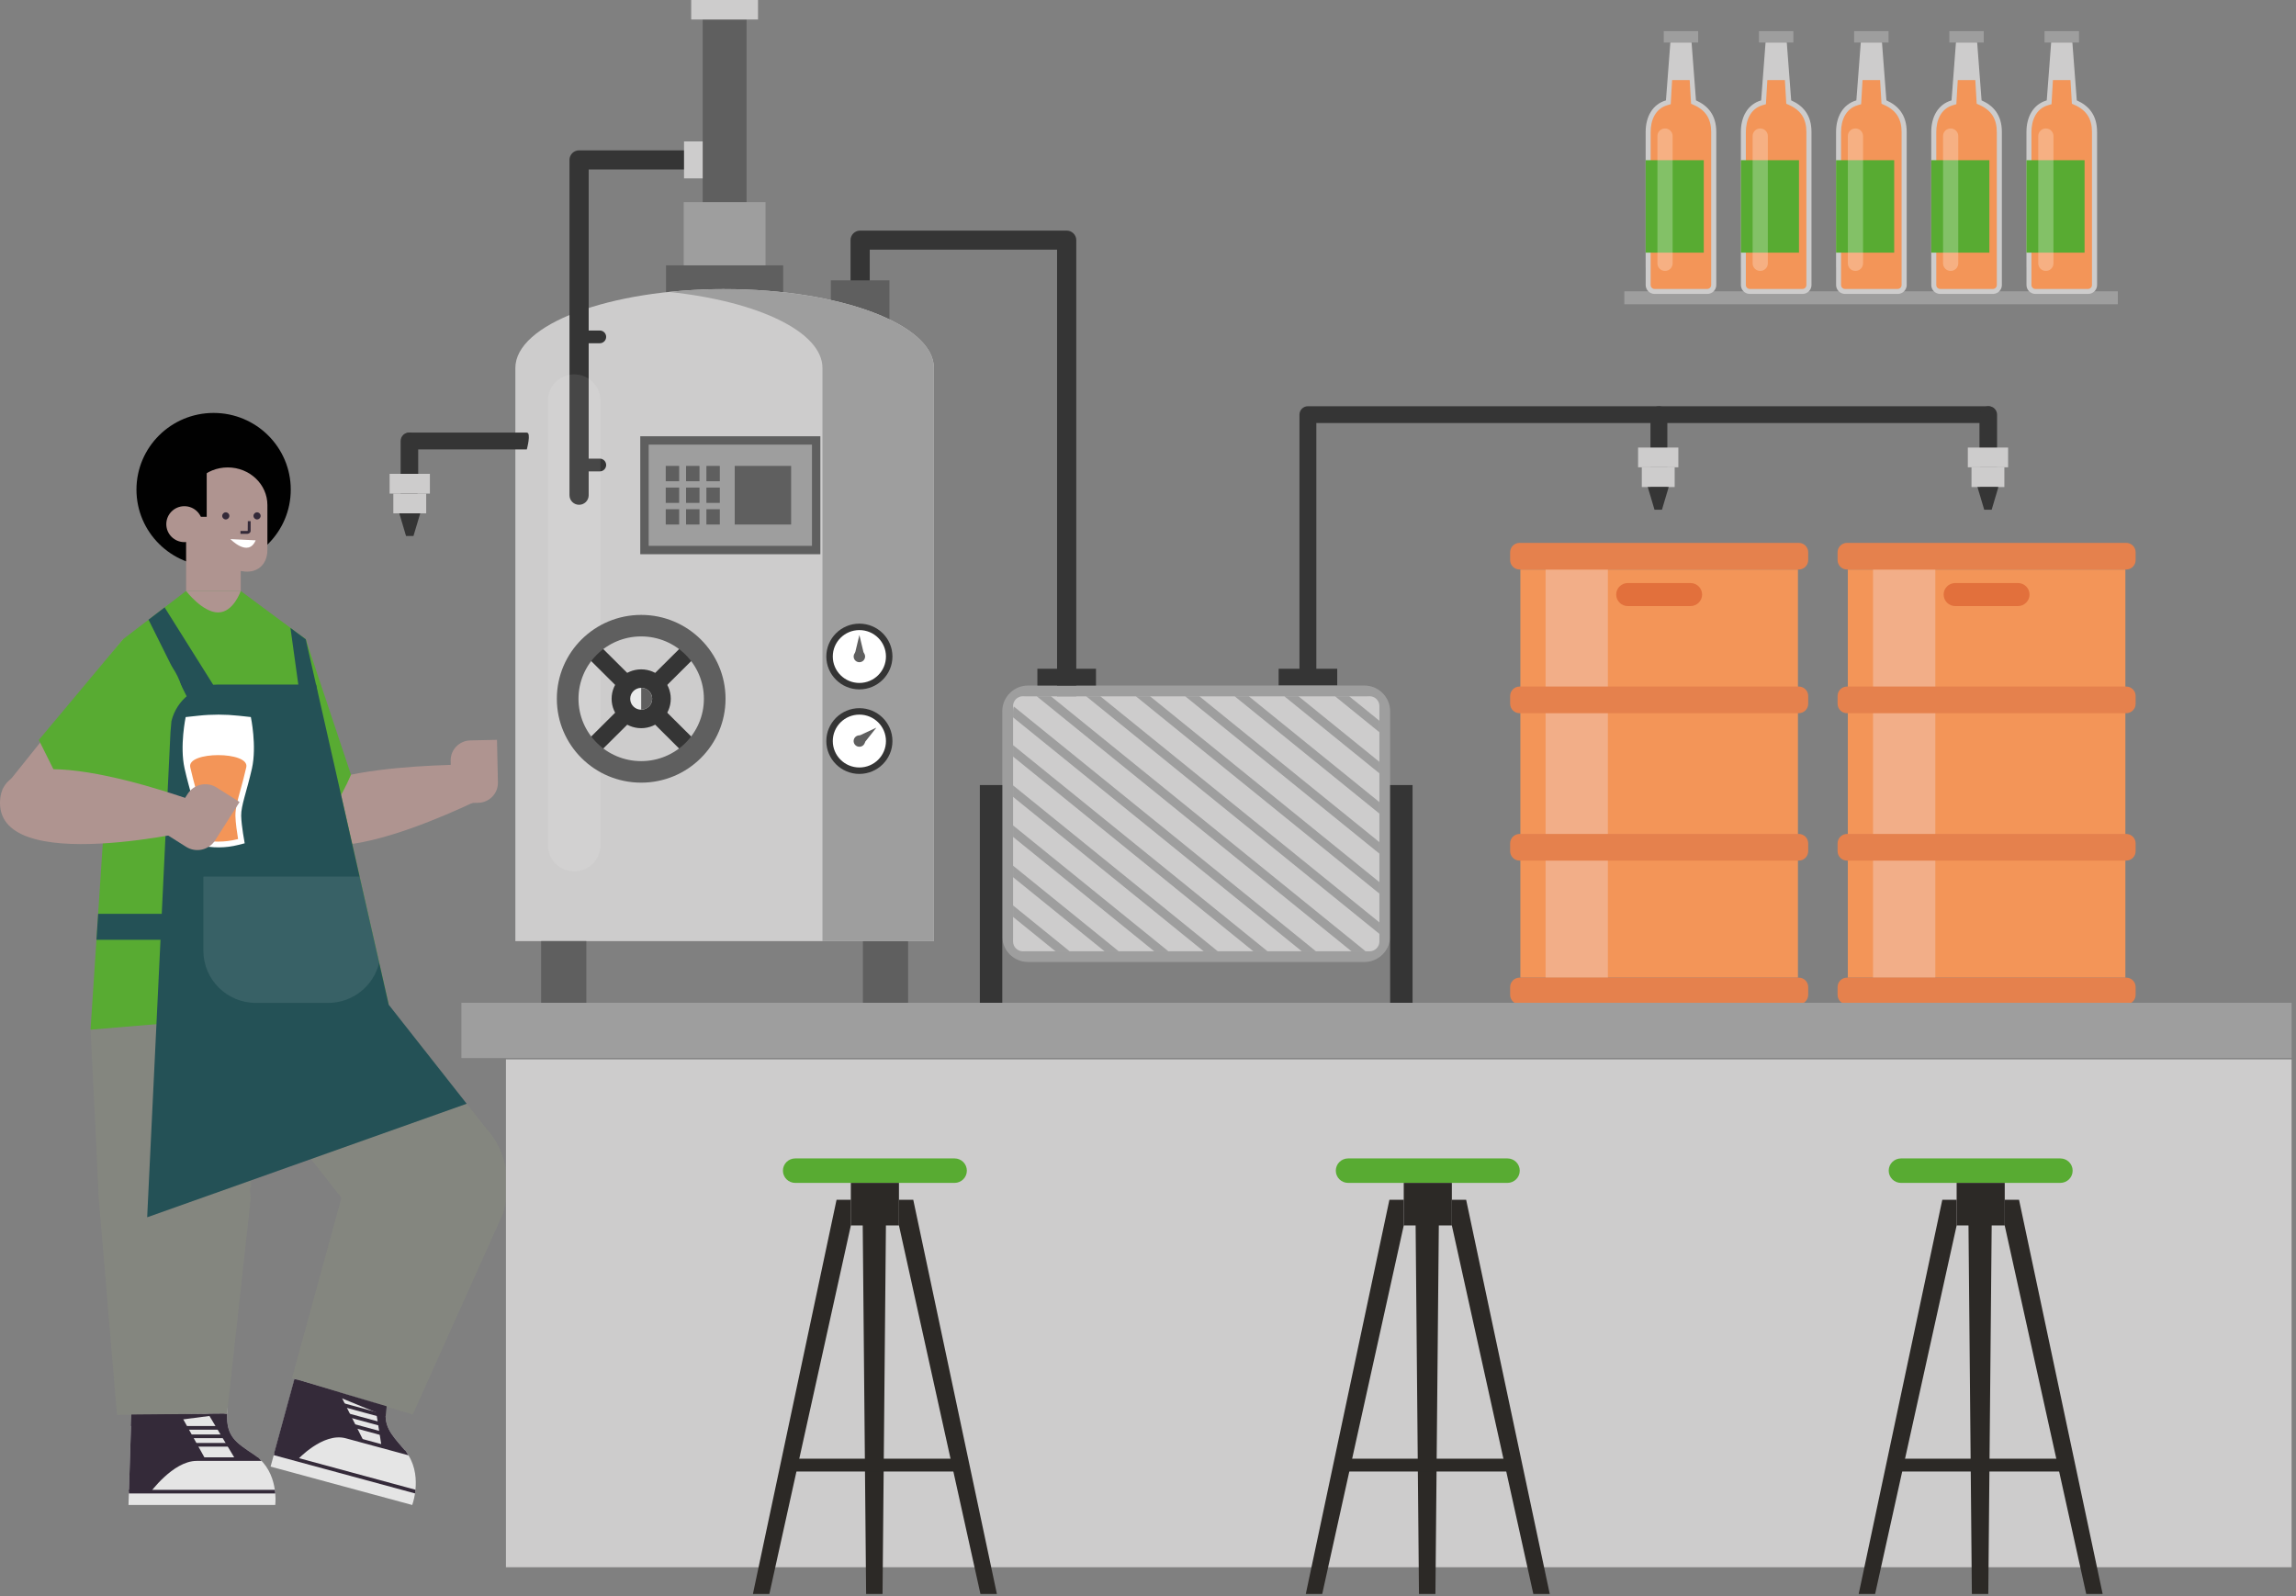 <svg width="292" height="203" viewBox="0 0 292 203" fill="none" xmlns="http://www.w3.org/2000/svg">
    <rect x="0" y="0" width="292" height="203" fill="#808080" stroke="none"/>
    <g clip-path="url(#clip0_2048_64305)">
        <path d="M270.3 72.439H235V124.35H270.3V72.439Z" fill="#F39558"/>
        <path fill-rule="evenodd" clip-rule="evenodd" d="M238.209 124.345H246.129V72.439H238.209" fill="#F2AE88"/>
        <path d="M270.4 69.049H234.904C234.238 69.049 233.699 69.585 233.699 70.247V71.241C233.699 71.903 234.238 72.439 234.904 72.439H270.4C271.066 72.439 271.605 71.903 271.605 71.241V70.247C271.605 69.585 271.066 69.049 270.4 69.049Z" fill="#E5814D"/>
        <path d="M270.4 124.346H234.904C234.238 124.346 233.699 124.882 233.699 125.544V126.538C233.699 127.2 234.238 127.737 234.904 127.737H270.4C271.066 127.737 271.605 127.2 271.605 126.538V125.544C271.605 124.882 271.066 124.346 270.4 124.346Z" fill="#E5814D"/>
        <path d="M270.4 87.323H234.904C234.238 87.323 233.699 87.859 233.699 88.521V89.515C233.699 90.177 234.238 90.714 234.904 90.714H270.4C271.066 90.714 271.605 90.177 271.605 89.515V88.521C271.605 87.859 271.066 87.323 270.4 87.323Z" fill="#E5814D"/>
        <path d="M270.4 106.071H234.904C234.238 106.071 233.699 106.608 233.699 107.27V108.264C233.699 108.926 234.238 109.462 234.904 109.462H270.4C271.066 109.462 271.605 108.926 271.605 108.264V107.27C271.605 106.608 271.066 106.071 270.4 106.071Z" fill="#E5814D"/>
        <path fill-rule="evenodd" clip-rule="evenodd" d="M248.661 74.158H256.64C257.451 74.158 258.112 74.815 258.112 75.623C258.112 76.43 257.451 77.087 256.64 77.087H248.661C247.849 77.087 247.188 76.43 247.188 75.623C247.188 74.815 247.849 74.158 248.661 74.158Z" fill="#E2703C"/>
        <path d="M228.657 72.439H193.357V124.35H228.657V72.439Z" fill="#F39558"/>
        <path d="M204.487 72.439H196.566V124.35H204.487V72.439Z" fill="#F2AE88"/>
        <path d="M228.758 69.049H193.261C192.596 69.049 192.056 69.585 192.056 70.247V71.241C192.056 71.903 192.596 72.439 193.261 72.439H228.758C229.423 72.439 229.963 71.903 229.963 71.241V70.247C229.963 69.585 229.423 69.049 228.758 69.049Z" fill="#E5814D"/>
        <path d="M228.758 124.346H193.261C192.596 124.346 192.056 124.882 192.056 125.544V126.538C192.056 127.2 192.596 127.737 193.261 127.737H228.758C229.423 127.737 229.963 127.2 229.963 126.538V125.544C229.963 124.882 229.423 124.346 228.758 124.346Z" fill="#E5814D"/>
        <path d="M228.758 87.323H193.261C192.596 87.323 192.056 87.859 192.056 88.521V89.515C192.056 90.177 192.596 90.714 193.261 90.714H228.758C229.423 90.714 229.963 90.177 229.963 89.515V88.521C229.963 87.859 229.423 87.323 228.758 87.323Z" fill="#E5814D"/>
        <path d="M228.758 106.071H193.261C192.596 106.071 192.056 106.608 192.056 107.27V108.264C192.056 108.926 192.596 109.462 193.261 109.462H228.758C229.423 109.462 229.963 108.926 229.963 108.264V107.27C229.963 106.608 229.423 106.071 228.758 106.071Z" fill="#E5814D"/>
        <path fill-rule="evenodd" clip-rule="evenodd" d="M207.018 74.158H214.997C215.809 74.158 216.47 74.815 216.47 75.623C216.47 76.43 215.809 77.087 214.997 77.087H207.018C206.206 77.087 205.545 76.43 205.545 75.623C205.545 74.815 206.206 74.158 207.018 74.158Z" fill="#E2703C"/>
        <path d="M166.337 86.124C165.743 86.124 165.262 85.646 165.262 85.055V52.738C165.262 52.147 165.743 51.669 166.337 51.669H252.82C253.414 51.669 253.895 52.147 253.895 52.738V58.846C253.895 59.437 253.414 59.916 252.82 59.916C252.226 59.916 251.745 59.437 251.745 58.846V53.807H167.409V85.055C167.409 85.646 166.927 86.124 166.333 86.124H166.337Z" fill="#353535"/>
        <path d="M170.065 85.059H162.614V87.194H170.065V85.059Z" fill="#353535"/>
        <path fill-rule="evenodd" clip-rule="evenodd" d="M110.611 35.658C110.611 36.328 110.063 36.873 109.39 36.873C108.716 36.873 108.168 36.328 108.168 35.658V30.544C108.168 29.875 108.716 29.329 109.39 29.329H135.657C136.33 29.329 136.878 29.875 136.878 30.544V90.585C136.878 91.255 136.33 91.8 135.657 91.8C134.983 91.8 134.435 91.255 134.435 90.585V31.755H110.611V35.654V35.658Z" fill="#353535"/>
        <path d="M113.118 35.658H105.666V43.697H113.118V35.658Z" fill="#5F5F5F"/>
        <path d="M94.947 2.48H89.365V28.406H94.947V2.48Z" fill="#5F5F5F"/>
        <path d="M99.604 33.748H84.705V41.787H99.604V33.748Z" fill="#5F5F5F"/>
        <path fill-rule="evenodd" clip-rule="evenodd" d="M92.156 36.773C106.854 36.773 118.77 41.267 118.77 46.809V119.702H65.542V46.805C65.542 41.263 77.458 36.769 92.156 36.769V36.773Z" fill="#CDCCCC"/>
        <path d="M74.571 119.698H68.822V127.737H74.571V119.698Z" fill="#5F5F5F"/>
        <path d="M115.49 119.698H109.741V127.737H115.49V119.698Z" fill="#5F5F5F"/>
        <path d="M97.357 25.71H86.956V33.748H97.357V25.71Z" fill="#9E9E9E"/>
        <path d="M96.403 0H87.905V2.48H96.403V0Z" fill="#CDCCCC"/>
        <path fill-rule="evenodd" clip-rule="evenodd" d="M86.993 19.123C87.667 19.123 88.215 19.668 88.215 20.338C88.215 21.008 87.667 21.553 86.993 21.553H74.868V62.99C74.868 63.66 74.32 64.205 73.647 64.205C72.973 64.205 72.425 63.66 72.425 62.99V20.338C72.425 19.668 72.973 19.123 73.647 19.123H86.993Z" fill="#353535"/>
        <path fill-rule="evenodd" clip-rule="evenodd" d="M73.646 59.957C73.195 59.957 72.831 59.595 72.831 59.146C72.831 58.696 73.195 58.334 73.646 58.334H76.274C76.726 58.334 77.09 58.696 77.09 59.146C77.09 59.595 76.726 59.957 76.274 59.957H73.646Z" fill="#353535"/>
        <path fill-rule="evenodd" clip-rule="evenodd" d="M73.646 43.659C73.195 43.659 72.831 43.297 72.831 42.848C72.831 42.399 73.195 42.037 73.646 42.037H76.274C76.726 42.037 77.09 42.399 77.09 42.848C77.09 43.297 76.726 43.659 76.274 43.659H73.646Z" fill="#353535"/>
        <path d="M89.365 17.987H86.993V22.689H89.365V17.987Z" fill="#CDCCCC"/>
        <path fill-rule="evenodd" clip-rule="evenodd" d="M92.156 36.773C106.854 36.773 118.77 41.267 118.77 46.809V119.702H104.599V46.805C104.599 42.186 96.332 38.3 85.073 37.131C87.328 36.898 89.704 36.769 92.16 36.769L92.156 36.773Z" fill="#9E9E9E"/>
        <path opacity="0.09" d="M73.027 47.616H73.023C71.174 47.616 69.676 49.106 69.676 50.945V107.503C69.676 109.341 71.174 110.831 73.023 110.831H73.027C74.876 110.831 76.374 109.341 76.374 107.503V50.945C76.374 49.106 74.876 47.616 73.027 47.616Z" fill="white"/>
        <path d="M104.331 55.488H81.428V70.492H104.331V55.488Z" fill="#5F5F5F"/>
        <path d="M103.264 56.549H82.499V69.427H103.264V56.549Z" fill="#9E9E9E"/>
        <path d="M100.616 59.262H93.44V66.714H100.616V59.262Z" fill="#5F5F5F"/>
        <path d="M86.374 59.262H84.667V61.209H86.374V59.262Z" fill="#5F5F5F"/>
        <path d="M88.96 59.262H87.252V61.209H88.96V59.262Z" fill="#5F5F5F"/>
        <path d="M91.545 59.262H89.838V61.209H91.545V59.262Z" fill="#5F5F5F"/>
        <path d="M86.374 62.017H84.667V63.964H86.374V62.017Z" fill="#5F5F5F"/>
        <path d="M88.96 62.017H87.252V63.964H88.96V62.017Z" fill="#5F5F5F"/>
        <path d="M91.545 62.017H89.838V63.964H91.545V62.017Z" fill="#5F5F5F"/>
        <path d="M86.374 64.767H84.667V66.714H86.374V64.767Z" fill="#5F5F5F"/>
        <path d="M88.96 64.767H87.252V66.714H88.96V64.767Z" fill="#5F5F5F"/>
        <path d="M91.545 64.767H89.838V66.714H91.545V64.767Z" fill="#5F5F5F"/>
        <path fill-rule="evenodd" clip-rule="evenodd" d="M109.294 87.685C111.607 87.685 113.499 85.808 113.499 83.503C113.499 81.198 111.612 79.322 109.294 79.322C106.976 79.322 105.089 81.198 105.089 83.503C105.089 85.808 106.976 87.685 109.294 87.685Z" fill="#353535"/>
        <path d="M109.294 86.865C111.161 86.865 112.674 85.36 112.674 83.503C112.674 81.646 111.161 80.141 109.294 80.141C107.427 80.141 105.913 81.646 105.913 83.503C105.913 85.36 107.427 86.865 109.294 86.865Z" fill="white"/>
        <path fill-rule="evenodd" clip-rule="evenodd" d="M109.294 80.769L109.863 83.145H108.725L109.294 80.769Z" fill="#5F5F5F"/>
        <path fill-rule="evenodd" clip-rule="evenodd" d="M109.293 84.227C109.695 84.227 110.021 83.903 110.021 83.503C110.021 83.104 109.695 82.779 109.293 82.779C108.892 82.779 108.565 83.104 108.565 83.503C108.565 83.903 108.892 84.227 109.293 84.227Z" fill="#5F5F5F"/>
        <path fill-rule="evenodd" clip-rule="evenodd" d="M109.294 98.436C111.607 98.436 113.499 96.56 113.499 94.255C113.499 91.95 111.612 90.073 109.294 90.073C106.976 90.073 105.089 91.95 105.089 94.255C105.089 96.56 106.976 98.436 109.294 98.436Z" fill="#353535"/>
        <path d="M109.294 97.617C111.161 97.617 112.674 96.111 112.674 94.255C112.674 92.398 111.161 90.893 109.294 90.893C107.427 90.893 105.913 92.398 105.913 94.255C105.913 96.111 107.427 97.617 109.294 97.617Z" fill="white"/>
        <path fill-rule="evenodd" clip-rule="evenodd" d="M111.449 92.557L109.93 94.475L109.223 93.589L111.449 92.557Z" fill="#5F5F5F"/>
        <path fill-rule="evenodd" clip-rule="evenodd" d="M109.863 93.805C110.114 94.117 110.059 94.575 109.746 94.825C109.432 95.074 108.972 95.02 108.721 94.708C108.47 94.396 108.524 93.938 108.838 93.689C109.152 93.439 109.612 93.493 109.863 93.805Z" fill="#5F5F5F"/>
        <path d="M75.149 80.994L73.614 82.521L87.939 96.767L89.474 95.24L75.149 80.994Z" fill="#353535"/>
        <path d="M87.939 80.997L73.614 95.243L75.149 96.77L89.474 82.524L87.939 80.997Z" fill="#353535"/>
        <path fill-rule="evenodd" clip-rule="evenodd" d="M81.546 92.619C83.617 92.619 85.307 90.939 85.307 88.879C85.307 86.819 83.617 85.138 81.546 85.138C79.475 85.138 77.784 86.819 77.784 88.879C77.784 90.939 79.475 92.619 81.546 92.619Z" fill="#353535"/>
        <path fill-rule="evenodd" clip-rule="evenodd" d="M81.546 78.211C87.47 78.211 92.273 82.987 92.273 88.879C92.273 94.771 87.47 99.547 81.546 99.547C75.621 99.547 70.818 94.771 70.818 88.879C70.818 82.987 75.621 78.211 81.546 78.211ZM81.546 80.948C77.14 80.948 73.571 84.498 73.571 88.879C73.571 93.26 77.14 96.809 81.546 96.809C85.951 96.809 89.52 93.256 89.52 88.879C89.52 84.502 85.951 80.948 81.546 80.948Z" fill="#5F5F5F"/>
        <path fill-rule="evenodd" clip-rule="evenodd" d="M81.545 90.269C82.315 90.269 82.943 89.644 82.943 88.879C82.943 88.113 82.315 87.489 81.545 87.489C80.775 87.489 80.148 88.113 80.148 88.879C80.148 89.644 80.775 90.269 81.545 90.269Z" fill="#EAEBEB"/>
        <path fill-rule="evenodd" clip-rule="evenodd" d="M81.545 87.489C82.315 87.489 82.943 88.113 82.943 88.879C82.943 89.644 82.319 90.269 81.545 90.269V87.489Z" fill="#5F5F5F"/>
        <path fill-rule="evenodd" clip-rule="evenodd" d="M130.745 87.194H173.517C175.321 87.194 176.793 88.658 176.793 90.452V119.099C176.793 120.892 175.321 122.357 173.517 122.357H130.745C128.941 122.357 127.469 120.892 127.469 119.099V90.452C127.469 88.658 128.941 87.194 130.745 87.194ZM130.745 88.554C129.695 88.554 128.837 89.407 128.837 90.452V119.099C128.837 120.143 129.695 120.996 130.745 120.996H173.517C174.568 120.996 175.425 120.143 175.425 119.099V90.452C175.425 89.407 174.568 88.554 173.517 88.554H130.745Z" fill="#9E9E9E"/>
        <path d="M130.096 88.554H174.17C174.865 88.554 175.429 89.116 175.429 89.807V119.748C175.429 120.439 174.865 121 174.17 121H130.096C129.402 121 128.837 120.439 128.837 119.748V89.807C128.837 89.116 129.402 88.554 130.096 88.554Z" fill="#CDCCCC"/>
        <path d="M127.469 99.851H124.615V127.737H127.469V99.851Z" fill="#353535"/>
        <path d="M179.647 99.851H176.793V127.737H179.647V99.851Z" fill="#353535"/>
        <path d="M139.385 85.059H131.933V87.194H139.385V85.059Z" fill="#353535"/>
        <path fill-rule="evenodd" clip-rule="evenodd" d="M128.837 115.163L136.033 120.996H134.234L128.837 116.623V115.163Z" fill="#9E9E9E"/>
        <path fill-rule="evenodd" clip-rule="evenodd" d="M128.837 110.107L142.276 120.996H140.472L128.837 111.568V110.107Z" fill="#9E9E9E"/>
        <path fill-rule="evenodd" clip-rule="evenodd" d="M128.837 104.985L148.594 120.996H146.79L128.837 106.446V104.985Z" fill="#9E9E9E"/>
        <path fill-rule="evenodd" clip-rule="evenodd" d="M128.837 99.892L154.878 120.996H153.079L128.837 101.353V99.892Z" fill="#9E9E9E"/>
        <path fill-rule="evenodd" clip-rule="evenodd" d="M128.837 94.775L161.2 120.996H159.397L128.837 96.231V94.775Z" fill="#9E9E9E"/>
        <path fill-rule="evenodd" clip-rule="evenodd" d="M128.933 89.857L167.359 120.996H165.559L128.837 91.238V90.452C128.837 90.244 128.87 90.044 128.933 89.857Z" fill="#9E9E9E"/>
        <path fill-rule="evenodd" clip-rule="evenodd" d="M133.644 88.554L173.672 120.992C173.622 120.996 173.572 120.996 173.517 120.996H171.877L131.841 88.554H133.64H133.644Z" fill="#9E9E9E"/>
        <path fill-rule="evenodd" clip-rule="evenodd" d="M139.928 88.554L175.425 117.318V118.778L138.129 88.554H139.928Z" fill="#9E9E9E"/>
        <path fill-rule="evenodd" clip-rule="evenodd" d="M146.251 88.554L175.425 112.196V113.656L144.447 88.554H146.251Z" fill="#9E9E9E"/>
        <path fill-rule="evenodd" clip-rule="evenodd" d="M152.526 88.554L175.425 107.111V108.572L150.723 88.554H152.526Z" fill="#9E9E9E"/>
        <path fill-rule="evenodd" clip-rule="evenodd" d="M158.811 88.554L175.425 102.019V103.479L157.012 88.554H158.811Z" fill="#9E9E9E"/>
        <path fill-rule="evenodd" clip-rule="evenodd" d="M165.129 88.554L175.425 96.897V98.357L163.33 88.554H165.129Z" fill="#9E9E9E"/>
        <path fill-rule="evenodd" clip-rule="evenodd" d="M171.58 88.554L175.425 91.671V93.131L169.777 88.554H171.58Z" fill="#9E9E9E"/>
        <path d="M210.976 63.082C210.382 63.082 209.901 62.603 209.901 62.013V52.738C209.901 52.147 210.382 51.669 210.976 51.669C211.57 51.669 212.051 52.147 212.051 52.738V62.013C212.051 62.603 211.57 63.082 210.976 63.082Z" fill="#353535"/>
        <path d="M213.449 56.924H208.328V59.437H213.449V56.924Z" fill="#CDCCCC"/>
        <path d="M212.981 59.433H208.801V61.946H212.981V59.433Z" fill="#CDCCCC"/>
        <path fill-rule="evenodd" clip-rule="evenodd" d="M209.558 61.946H212.223L211.365 64.829H210.415L209.558 61.946Z" fill="#353535"/>
        <path d="M252.908 63.082C252.314 63.082 251.833 62.603 251.833 62.013V52.738C251.833 52.147 252.314 51.669 252.908 51.669C253.502 51.669 253.983 52.147 253.983 52.738V62.013C253.983 62.603 253.502 63.082 252.908 63.082Z" fill="#353535"/>
        <path d="M255.385 56.924H250.264V59.437H255.385V56.924Z" fill="#CDCCCC"/>
        <path d="M254.912 59.433H250.732V61.946H254.912V59.433Z" fill="#CDCCCC"/>
        <path fill-rule="evenodd" clip-rule="evenodd" d="M251.489 61.946H254.154L253.297 64.829H252.347L251.489 61.946Z" fill="#353535"/>
        <path d="M66.994 55.022H52.111C51.517 55.022 51.036 55.501 51.036 56.092V62.2C51.036 62.791 51.517 63.269 52.111 63.269C52.706 63.269 53.187 62.791 53.187 62.2V57.161H66.998C66.998 57.161 67.584 55.027 66.998 55.027L66.994 55.022Z" fill="#353535"/>
        <path d="M52.028 66.431C52.622 66.431 53.103 65.953 53.103 65.362V56.088C53.103 55.497 52.622 55.018 52.028 55.018C51.434 55.018 50.953 55.497 50.953 56.088V65.362C50.953 65.953 51.434 66.431 52.028 66.431Z" fill="#353535"/>
        <path d="M54.672 60.269H49.551V62.782H54.672V60.269Z" fill="#CDCCCC"/>
        <path d="M54.203 62.782H50.023V65.295H54.203V62.782Z" fill="#CDCCCC"/>
        <path fill-rule="evenodd" clip-rule="evenodd" d="M53.446 65.291H50.781L51.639 68.175H52.584L53.446 65.291Z" fill="#353535"/>
        <path d="M63.153 97.25C63.153 97.25 37.815 96.597 37.401 102.838C36.631 114.434 62.739 100.824 62.739 100.824L63.153 97.246V97.25Z" fill="#AF9490"/>
        <path d="M60.83 102.109L57.434 102.184L57.313 96.768C57.282 95.367 58.403 94.206 59.808 94.175L63.205 94.1L63.325 99.516C63.356 100.918 62.236 102.078 60.83 102.109Z" fill="#AF9490"/>
        <path d="M38.886 81.314L44.639 98.54C43.342 101.582 41.505 104.369 39.212 106.766L37.229 108.838L30.844 75.452L38.886 81.314Z" fill="#58AB32"/>
        <path d="M47.873 158.023L62.63 144.542L38.647 114.089L22.945 126.284L47.873 158.023Z" fill="#84867F"/>
        <path d="M34.417 186.541L52.425 191.422C52.425 191.422 52.643 190.839 52.781 189.949C52.797 189.803 52.818 189.645 52.835 189.483C52.961 188.239 52.868 186.591 51.944 185.097C51.873 184.981 51.797 184.864 51.714 184.752C51.651 184.665 51.588 184.581 51.521 184.498C51.479 184.444 51.433 184.394 51.387 184.34C49.647 182.335 48.676 181.299 49.166 178.86C49.203 178.656 49.254 178.44 49.316 178.211L51.145 171.529L39.4 168.346L34.413 186.541H34.417Z" fill="#E5E5E5"/>
        <path d="M47.659 178.465L48.521 183.928L51.713 184.756C51.651 184.669 51.588 184.586 51.521 184.502C51.479 184.448 51.433 184.398 51.387 184.344C49.647 182.339 48.676 181.303 49.165 178.865L47.659 178.465Z" fill="#342A39"/>
        <path d="M46.283 183.354L43.128 177.092L37.447 175.374L34.869 184.81L37.773 185.459C37.773 185.459 40.869 180.991 46.283 183.354Z" fill="#342A39"/>
        <path d="M57.354 140.997C57.354 140.997 46.195 142.224 44.572 148.149L37.137 175.278L52.488 179.921L63.989 154.32C65.613 148.395 63.312 142.611 57.354 140.997Z" fill="#84867F"/>
        <path d="M52.839 189.483C52.822 189.649 52.801 189.803 52.781 189.949L34.819 185.081L34.94 184.631L52.835 189.483H52.839Z" fill="#342A39"/>
        <path d="M44.504 180.986L44.381 181.435L49.313 182.774L49.437 182.325L44.504 180.986Z" fill="#342A39"/>
        <path d="M43.88 179.66L43.757 180.11L48.689 181.449L48.812 180.999L43.88 179.66Z" fill="#342A39"/>
        <path d="M43.256 178.356L43.132 178.805L48.065 180.145L48.188 179.695L43.256 178.356Z" fill="#342A39"/>
        <path d="M37.451 185.393L37.798 185.705C37.831 185.672 41.061 182.151 43.974 182.938L51.948 185.101C51.823 184.898 51.68 184.698 51.526 184.502L44.099 182.488C40.911 181.623 37.593 185.235 37.455 185.393H37.451Z" fill="#342A39"/>
        <path d="M16.342 191.422H35.007C35.007 191.422 35.082 190.818 35.007 189.949C34.99 189.807 34.973 189.653 34.953 189.495C34.781 188.285 34.291 186.737 33.015 185.568C32.81 185.376 32.584 185.201 32.337 185.035C29.994 183.466 28.79 182.755 28.882 179.805L29.095 173.064H16.924L16.342 191.418V191.422Z" fill="#E5E5E5"/>
        <path d="M26.476 179.83L29.907 185.568H33.011C32.806 185.376 32.581 185.201 32.334 185.035C29.991 183.466 28.786 182.755 28.878 179.805L26.476 179.826V179.83Z" fill="#342A39"/>
        <path d="M25.995 185.364L22.945 179.875L16.707 179.917L16.397 189.72H18.941C18.941 189.72 21.711 185.534 25.995 185.359V185.364Z" fill="#342A39"/>
        <path d="M34.953 189.5C34.978 189.658 34.99 189.812 35.007 189.953H16.389L16.401 189.5H34.949H34.953Z" fill="#342A39"/>
        <path d="M29.672 183.533H24.56V183.999H29.672V183.533Z" fill="#342A39"/>
        <path d="M28.924 182.455H23.811V182.921H28.924V182.455Z" fill="#342A39"/>
        <path d="M28.17 181.378H23.058V181.844H28.17V181.378Z" fill="#342A39"/>
        <path d="M18.719 189.641L19.099 189.845C19.024 189.949 21.986 185.817 24.999 185.817H33.266C33.12 185.659 32.961 185.505 32.785 185.364H25.087C21.781 185.364 18.744 189.604 18.719 189.641Z" fill="#342A39"/>
        <path d="M18.456 140.839H20.828C27.033 140.839 31.719 146.373 31.878 152.535L28.878 179.809L14.878 179.967L12.523 151.998C12.364 145.832 12.246 140.835 18.451 140.835L18.456 140.839Z" fill="#84867F"/>
        <path d="M31.924 151.083L12.502 151.054L11.519 130.965L31.761 128.764L31.924 151.083Z" fill="#84867F"/>
        <path d="M31.786 137.81H32.204V133.628L35.84 132.243V128.764H35.422V131.956L31.786 133.341V137.81Z" fill="#6A3E31"/>
        <path d="M49.438 127.791L11.514 130.965L13.573 99.647L15.635 81.314L23.664 75.169H30.614L36.58 79.604L38.886 81.314L40.245 87.31L49.438 127.791Z" fill="#58AB32"/>
        <path d="M20.702 119.531H12.267L12.485 116.228H20.702V119.531Z" fill="#245156"/>
        <path d="M37.501 133.287L29.953 133.175L31.831 138.679L37.501 133.287Z" fill="#342A39"/>
        <path d="M28.882 179.813L16.661 181.378L16.707 179.921L28.882 179.813Z" fill="#342A39"/>
        <path d="M49.166 178.864L49.044 180.146L37.451 175.374L49.166 178.864Z" fill="#342A39"/>
        <path d="M27.903 88.355L24.192 89.474L18.891 78.822L20.937 77.258L27.903 88.355Z" fill="#245156"/>
        <path d="M40.337 87.93L38.107 88.284L36.94 79.871L38.886 81.314L40.245 87.31L40.337 87.93Z" fill="#245156"/>
        <path d="M59.353 140.385L36.89 148.37L18.719 154.828L18.819 152.685L18.844 152.177L21.681 93.11L21.723 92.64L21.802 91.725C22.468 88.995 24.924 87.069 27.748 87.069H40.195L43.768 102.838L45.734 111.501L48.22 122.436L49.437 127.791L58.044 138.725L58.353 139.116L59.349 140.381L59.353 140.385Z" fill="#245156"/>
        <path opacity="0.1" d="M48.224 122.436C47.534 125.377 44.886 127.562 41.718 127.562H32.551C28.857 127.562 25.865 124.587 25.865 120.917V111.501H45.739L48.224 122.436Z" fill="#F5F5F5"/>
        <path d="M27.308 66.881C29.608 66.881 31.472 65.027 31.472 62.741C31.472 60.454 29.608 58.601 27.308 58.601C25.009 58.601 23.145 60.454 23.145 62.741C23.145 65.027 25.009 66.881 27.308 66.881Z" fill="#010101"/>
        <path d="M27.166 72.036C32.585 72.036 36.978 67.668 36.978 62.279C36.978 56.89 32.585 52.522 27.166 52.522C21.748 52.522 17.355 56.89 17.355 62.279C17.355 67.668 21.748 72.036 27.166 72.036Z" fill="#010101"/>
        <path d="M30.614 67.13H23.669V75.173H30.614V67.13Z" fill="#AF9490"/>
        <path d="M30.739 72.648L23.924 71.47V64.239C23.924 61.596 26.179 59.454 28.965 59.454C31.748 59.454 34.007 61.596 34.007 64.239V69.935C34.007 71.911 32.601 72.997 30.744 72.643L30.739 72.648Z" fill="#AF9490"/>
        <path d="M24.995 58.285H26.288V65.737H23.447V59.82C23.447 58.971 24.141 58.28 24.995 58.28V58.285Z" fill="#010101"/>
        <path d="M23.447 68.953C24.715 68.953 25.744 67.93 25.744 66.668C25.744 65.407 24.715 64.384 23.447 64.384C22.178 64.384 21.15 65.407 21.15 66.668C21.15 67.93 22.178 68.953 23.447 68.953Z" fill="#AF9490"/>
        <path d="M32.517 68.724L29.304 68.57C29.304 68.57 31.572 70.938 32.517 68.724Z" fill="white"/>
        <path d="M29.17 65.616C29.17 65.865 28.965 66.069 28.714 66.069C28.463 66.069 28.258 65.865 28.258 65.616C28.258 65.366 28.463 65.162 28.714 65.162C28.965 65.162 29.17 65.366 29.17 65.616Z" fill="#342A39"/>
        <path d="M33.149 65.616C33.149 65.865 32.944 66.069 32.693 66.069C32.442 66.069 32.237 65.865 32.237 65.616C32.237 65.366 32.442 65.162 32.693 65.162C32.944 65.162 33.149 65.366 33.149 65.616Z" fill="#342A39"/>
        <path d="M31.488 67.892C31.576 67.892 31.677 67.85 31.756 67.779C31.848 67.692 31.894 67.567 31.877 67.438V66.286H31.517L31.505 67.522H31.488L31.438 67.53H30.584V67.896H31.438C31.438 67.896 31.471 67.896 31.488 67.896V67.892Z" fill="#342A39"/>
        <path d="M30.614 75.169H23.669C23.669 75.169 25.76 77.898 27.731 77.898C29.702 77.898 30.614 75.169 30.614 75.169Z" fill="#AF9490"/>
        <path d="M15.636 81.314L0.301 100.446L6.255 106.891L18.167 94.267L15.636 81.314Z" fill="#AF9490"/>
        <path d="M4.937 94.109L9.807 103.908L13.573 99.651L23.376 88.638L23.238 87.959C22.485 84.302 19.376 81.589 15.635 81.319L4.941 94.113L4.937 94.109Z" fill="#58AB32"/>
        <path d="M31.894 91.201L30.35 91.034C28.656 90.851 26.945 90.847 25.246 91.03L23.614 91.205C23.614 91.205 22.832 94.895 23.476 97.75C24.116 100.608 24.869 102.493 24.844 103.766C24.819 105.039 24.397 107.261 24.397 107.261L25.372 107.494C27.003 107.885 28.706 107.877 30.334 107.461L31.12 107.261C31.12 107.261 30.702 105.044 30.673 103.766C30.643 102.489 31.396 100.604 32.041 97.75C32.681 94.891 31.903 91.205 31.903 91.205L31.894 91.201Z" fill="white"/>
        <path d="M27.781 107.049C27.028 107.049 26.275 106.962 25.543 106.783L25.237 106.708C25.367 105.93 25.555 104.661 25.576 103.779C25.597 102.884 25.296 101.798 24.919 100.421C24.694 99.597 24.434 98.661 24.196 97.587C23.731 95.528 31.781 95.532 31.321 97.587C31.078 98.661 30.823 99.597 30.597 100.421C30.216 101.798 29.919 102.884 29.94 103.779C29.961 104.661 30.149 105.942 30.279 106.716L30.154 106.749C29.38 106.945 28.585 107.045 27.785 107.045L27.781 107.049Z" fill="#F39558"/>
        <path d="M26.547 102.564C26.547 102.564 0.933 92.611 0.029 101.573C-1.004 111.813 26.074 105.347 26.074 105.347L26.547 102.568V102.564Z" fill="#AF9490"/>
        <path d="M30.47 102.008L27.354 106.891C26.564 108.128 24.913 108.495 23.669 107.71L20.744 105.864L23.861 100.981C24.65 99.745 26.301 99.377 27.545 100.162L30.47 102.008Z" fill="#AF9490"/>
        <path d="M291.442 134.739H64.345V199.336H291.442V134.739Z" fill="#CDCCCC"/>
        <path d="M291.438 127.549H58.68V134.573H291.438V127.549Z" fill="#9E9E9E"/>
        <path d="M262.029 150.455H241.766C240.9 150.455 240.201 149.755 240.201 148.898C240.201 148.037 240.904 147.342 241.766 147.342H262.029C262.895 147.342 263.594 148.041 263.594 148.898C263.594 149.76 262.891 150.455 262.029 150.455Z" fill="#58AB32"/>
        <path d="M254.958 150.454H248.841V155.868H254.958V150.454Z" fill="#2C2926"/>
        <path d="M248.841 152.606H247.017L236.385 202.739H238.473L248.841 155.868V152.606Z" fill="#2C2926"/>
        <path d="M254.954 152.606H256.778L267.409 202.739H265.321L254.954 155.868V152.606Z" fill="#2C2926"/>
        <path d="M252.866 202.739H250.778L250.331 154.087H253.314L252.866 202.739Z" fill="#2C2926"/>
        <path d="M262.648 185.534H240.201V187.165H262.648V185.534Z" fill="#2C2926"/>
        <path d="M191.713 150.455H171.45C170.584 150.455 169.885 149.755 169.885 148.898C169.885 148.037 170.588 147.342 171.45 147.342H191.713C192.579 147.342 193.278 148.041 193.278 148.898C193.278 149.76 192.575 150.455 191.713 150.455Z" fill="#58AB32"/>
        <path d="M184.642 150.454H178.525V155.868H184.642V150.454Z" fill="#2C2926"/>
        <path d="M178.525 152.606H176.701L166.069 202.739H168.157L178.525 155.868V152.606Z" fill="#2C2926"/>
        <path d="M184.642 152.606H186.462L197.094 202.739H195.006L184.642 155.868V152.606Z" fill="#2C2926"/>
        <path d="M182.554 202.739H180.462L180.019 154.087H183.002L182.554 202.739Z" fill="#2C2926"/>
        <path d="M192.332 185.534H169.885V187.165H192.332V185.534Z" fill="#2C2926"/>
        <path d="M121.398 150.455H101.135C100.269 150.455 99.57 149.755 99.57 148.898C99.57 148.037 100.273 147.342 101.135 147.342H121.398C122.264 147.342 122.962 148.041 122.962 148.898C122.962 149.76 122.259 150.455 121.398 150.455Z" fill="#58AB32"/>
        <path d="M114.326 150.454H108.209V155.868H114.326V150.454Z" fill="#2C2926"/>
        <path d="M108.21 152.606H106.39L95.754 202.739H97.846L108.21 155.868V152.606Z" fill="#2C2926"/>
        <path d="M114.327 152.606H116.147L126.782 202.739H124.69L114.327 155.868V152.606Z" fill="#2C2926"/>
        <path d="M112.239 202.739H110.151L109.703 154.087H112.686L112.239 202.739Z" fill="#2C2926"/>
        <path d="M122.017 185.534H99.57V187.165H122.017V185.534Z" fill="#2C2926"/>
        <path d="M269.338 37.048H206.579V38.7H269.338V37.048Z" fill="#9E9E9E"/>
        <path d="M264.397 3.957H260.021V5.409H264.397V3.957Z" fill="#9E9E9E"/>
        <path fill-rule="evenodd" clip-rule="evenodd" d="M257.719 33.994V16.789C257.719 14.879 258.564 13.277 260.301 12.765L260.861 5.409H263.56L264.121 12.765C265.593 13.423 266.702 14.588 266.702 16.789V36.253C266.702 36.877 266.192 37.385 265.564 37.385H258.861C258.234 37.385 257.723 36.877 257.723 36.253V33.99L257.719 33.994Z" fill="#CDCCCC"/>
        <path fill-rule="evenodd" clip-rule="evenodd" d="M263.321 10.186L263.497 13.194L263.853 13.352C265.363 14.026 266.053 15.124 266.053 16.793V36.257C266.053 36.528 265.828 36.752 265.556 36.752H258.853C258.581 36.752 258.355 36.528 258.355 36.257V16.793C258.355 15.303 258.932 13.835 260.476 13.381L260.907 13.252L261.087 10.186H263.317H263.321Z" fill="#F39558"/>
        <path d="M265.112 20.375H257.719V32.134H265.112V20.375Z" fill="#58AB32"/>
        <path opacity="0.26" d="M261.154 17.301C261.154 16.77 260.721 16.34 260.188 16.34C259.654 16.34 259.221 16.77 259.221 17.301V33.499C259.221 34.029 259.654 34.46 260.188 34.46C260.721 34.46 261.154 34.029 261.154 33.499V17.301Z" fill="white"/>
        <path d="M252.289 3.957H247.912V5.409H252.289V3.957Z" fill="#9E9E9E"/>
        <path fill-rule="evenodd" clip-rule="evenodd" d="M245.611 33.994V16.789C245.611 14.879 246.456 13.277 248.192 12.765L248.753 5.409H251.452L252.012 12.765C253.485 13.423 254.594 14.588 254.594 16.789V36.253C254.594 36.877 254.083 37.385 253.456 37.385H246.753C246.125 37.385 245.615 36.877 245.615 36.253V33.99L245.611 33.994Z" fill="#CDCCCC"/>
        <path fill-rule="evenodd" clip-rule="evenodd" d="M251.217 10.186L251.393 13.194L251.749 13.352C253.259 14.026 253.949 15.124 253.949 16.793V36.257C253.949 36.528 253.724 36.752 253.452 36.752H246.749C246.477 36.752 246.251 36.528 246.251 36.257V16.793C246.251 15.303 246.828 13.835 248.372 13.381L248.803 13.252L248.983 10.186H251.213H251.217Z" fill="#F39558"/>
        <path d="M253.004 20.375H245.611V32.134H253.004V20.375Z" fill="#58AB32"/>
        <path opacity="0.26" d="M249.046 17.301C249.046 16.77 248.613 16.34 248.079 16.34C247.546 16.34 247.113 16.77 247.113 17.301V33.499C247.113 34.029 247.546 34.46 248.079 34.46C248.613 34.46 249.046 34.029 249.046 33.499V17.301Z" fill="white"/>
        <path d="M240.18 3.957H235.803V5.409H240.18V3.957Z" fill="#9E9E9E"/>
        <path fill-rule="evenodd" clip-rule="evenodd" d="M233.506 33.994V16.789C233.506 14.879 234.352 13.277 236.088 12.765L236.649 5.409H239.347L239.908 12.765C241.381 13.423 242.489 14.588 242.489 16.789V36.253C242.489 36.877 241.979 37.385 241.351 37.385H234.649C234.021 37.385 233.511 36.877 233.511 36.253V33.99L233.506 33.994Z" fill="#CDCCCC"/>
        <path fill-rule="evenodd" clip-rule="evenodd" d="M239.108 10.186L239.284 13.194L239.64 13.352C241.15 14.026 241.841 15.124 241.841 16.793V36.257C241.841 36.528 241.615 36.752 241.343 36.752H234.64C234.368 36.752 234.142 36.528 234.142 36.257V16.793C234.142 15.303 234.719 13.835 236.263 13.381L236.694 13.252L236.874 10.186H239.104H239.108Z" fill="#F39558"/>
        <path d="M240.899 20.375H233.506V32.134H240.899V20.375Z" fill="#58AB32"/>
        <path opacity="0.26" d="M236.937 17.301C236.937 16.77 236.505 16.34 235.971 16.34C235.437 16.34 235.004 16.77 235.004 17.301V33.499C235.004 34.029 235.437 34.46 235.971 34.46C236.505 34.46 236.937 34.029 236.937 33.499V17.301Z" fill="white"/>
        <path d="M228.076 3.957H223.699V5.409H228.076V3.957Z" fill="#9E9E9E"/>
        <path fill-rule="evenodd" clip-rule="evenodd" d="M221.398 33.994V16.789C221.398 14.879 222.243 13.277 223.979 12.765L224.54 5.409H227.239L227.799 12.765C229.272 13.423 230.381 14.588 230.381 16.789V36.253C230.381 36.877 229.87 37.385 229.243 37.385H222.54C221.913 37.385 221.402 36.877 221.402 36.253V33.99L221.398 33.994Z" fill="#CDCCCC"/>
        <path fill-rule="evenodd" clip-rule="evenodd" d="M227 10.186L227.176 13.194L227.531 13.352C229.042 14.026 229.732 15.124 229.732 16.793V36.257C229.732 36.528 229.506 36.752 229.234 36.752H222.532C222.26 36.752 222.034 36.528 222.034 36.257V16.793C222.034 15.303 222.611 13.835 224.155 13.381L224.586 13.252L224.766 10.186H226.996H227Z" fill="#F39558"/>
        <path d="M228.791 20.375H221.398V32.134H228.791V20.375Z" fill="#58AB32"/>
        <path opacity="0.26" d="M224.829 17.301C224.829 16.77 224.396 16.34 223.862 16.34C223.329 16.34 222.896 16.77 222.896 17.301V33.499C222.896 34.029 223.329 34.46 223.862 34.46C224.396 34.46 224.829 34.029 224.829 33.499V17.301Z" fill="white"/>
        <path d="M215.967 3.957H211.591V5.409H215.967V3.957Z" fill="#9E9E9E"/>
        <path fill-rule="evenodd" clip-rule="evenodd" d="M209.29 33.994V16.789C209.29 14.879 210.135 13.277 211.871 12.765L212.432 5.409H215.13L215.691 12.765C217.164 13.423 218.273 14.588 218.273 16.789V36.253C218.273 36.877 217.762 37.385 217.134 37.385H210.432C209.804 37.385 209.294 36.877 209.294 36.253V33.99L209.29 33.994Z" fill="#CDCCCC"/>
        <path fill-rule="evenodd" clip-rule="evenodd" d="M214.892 10.186L215.067 13.194L215.423 13.352C216.933 14.026 217.624 15.124 217.624 16.793V36.257C217.624 36.528 217.398 36.752 217.126 36.752H210.423C210.151 36.752 209.925 36.528 209.925 36.257V16.793C209.925 15.303 210.503 13.835 212.047 13.381L212.478 13.252L212.657 10.186H214.887H214.892Z" fill="#F39558"/>
        <path d="M216.683 20.375H209.29V32.134H216.683V20.375Z" fill="#58AB32"/>
        <path opacity="0.26" d="M212.721 17.301C212.721 16.77 212.288 16.34 211.754 16.34C211.22 16.34 210.788 16.77 210.788 17.301V33.499C210.788 34.029 211.22 34.46 211.754 34.46C212.288 34.46 212.721 34.029 212.721 33.499V17.301Z" fill="white"/>
    </g>
    <defs>
        <clipPath id="clip0_2048_64305">
            <rect width="291.438" height="202.739" fill="white"/>
        </clipPath>
    </defs>
</svg>
